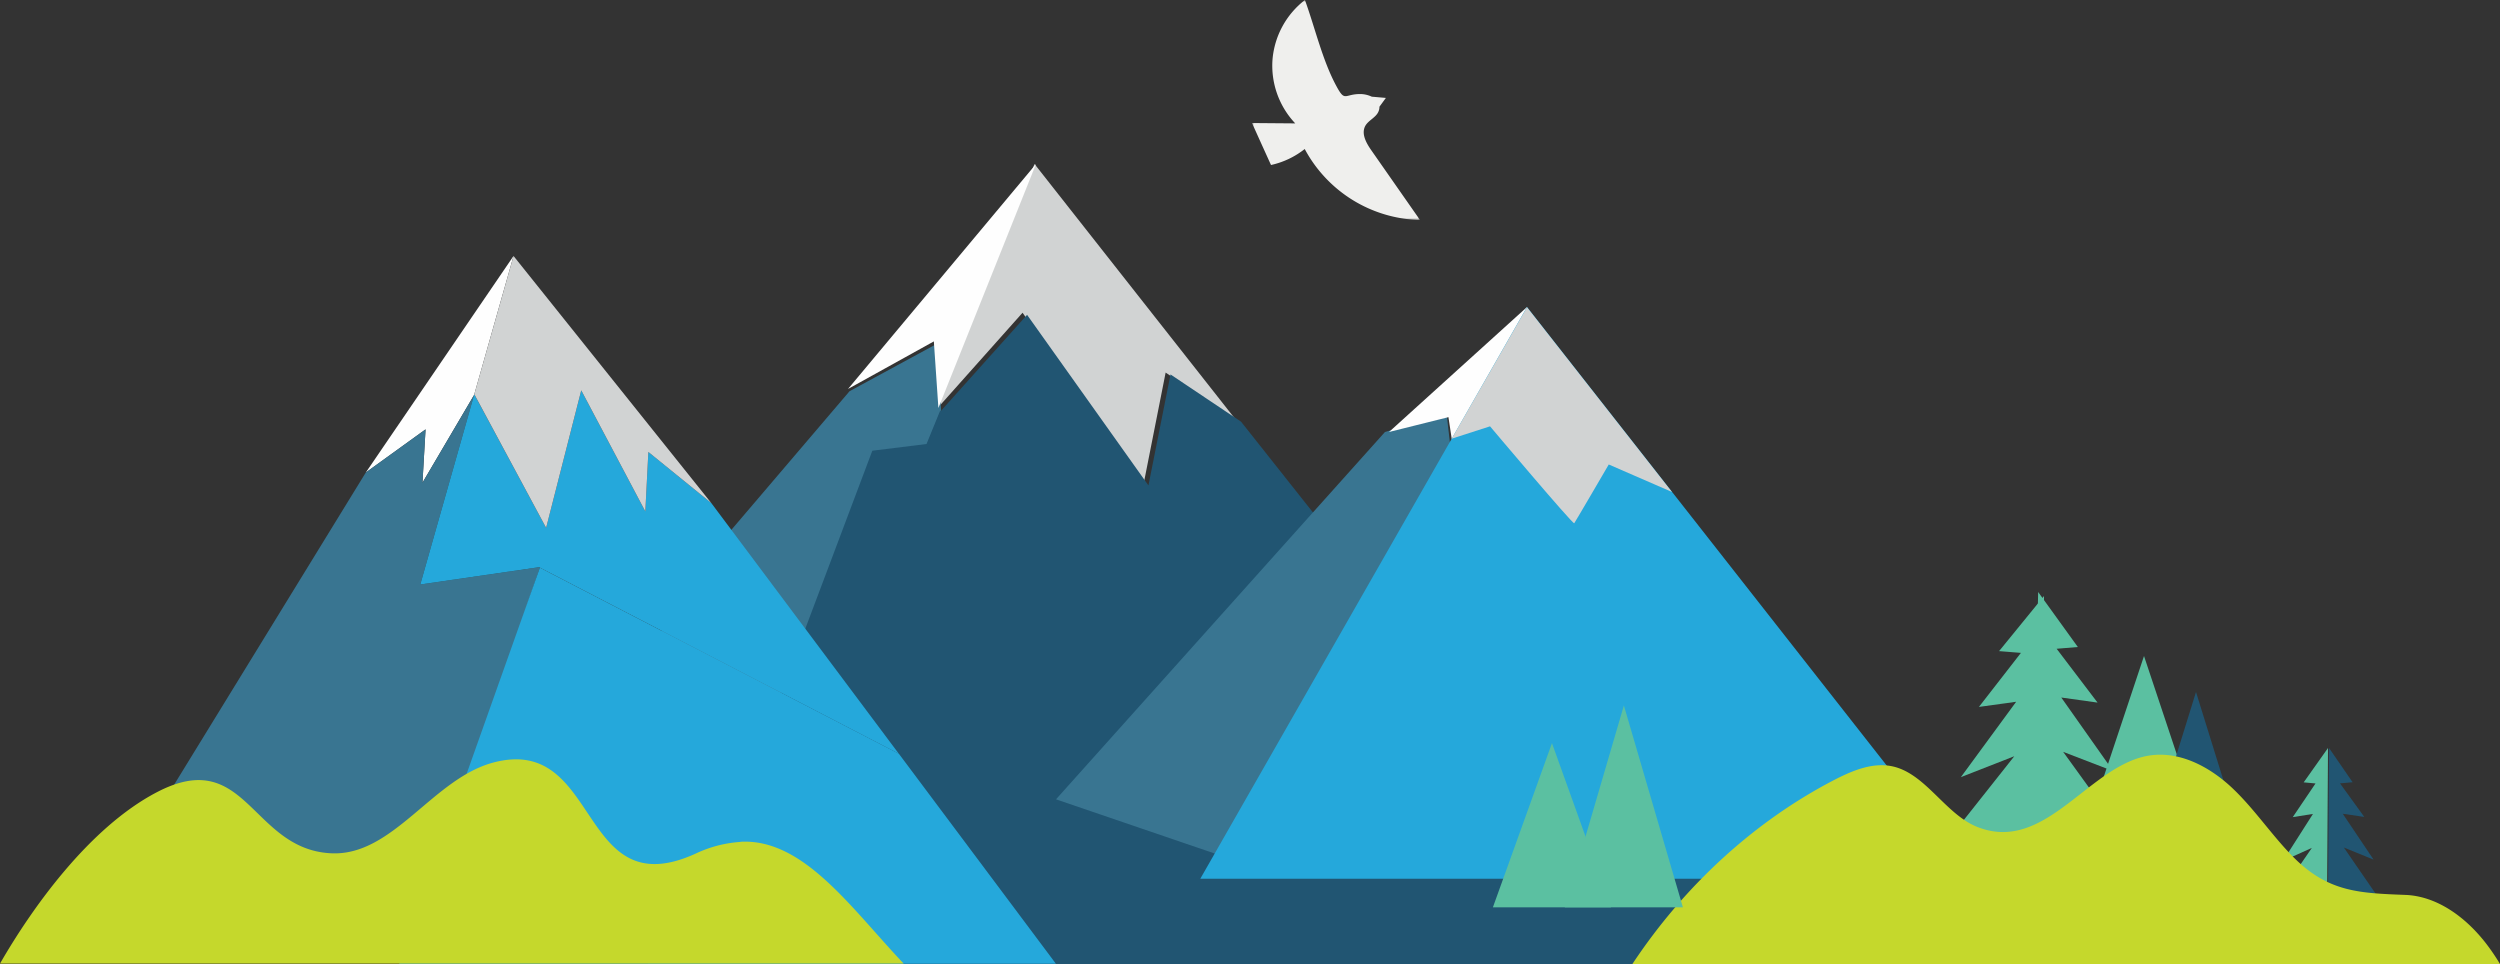 <svg xmlns="http://www.w3.org/2000/svg" xmlns:xlink="http://www.w3.org/1999/xlink" viewBox="0 0 625 241"><rect x="0" y="0" width="625" height="241" fill="#333333" stroke="none"/><defs><style>.afd50ea5-1f57-45a8-a05f-38d73bed3571{fill:#fff;}.a166bdca-1f9d-4d44-b125-dccef13cafad,.a9e0db6b-b836-4c0a-972d-179d2604a1c8,.aa0b7d4b-1969-4979-975c-f859db611fbd,.adc31bf2-9564-48fb-bf01-4d8ccd07de21,.afd50ea5-1f57-45a8-a05f-38d73bed3571,.afe1417b-5907-4d86-8f24-f7d294a270be,.b2e34dfc-19f2-4f25-b589-0a4faea570ba,.b366a225-fec3-484c-955a-83fc76d18d58,.e01f9665-cd91-4813-9575-568bd5c32ad2{fill-rule:evenodd;}.e01f9665-cd91-4813-9575-568bd5c32ad2{fill:#215572;}.a9e0db6b-b836-4c0a-972d-179d2604a1c8{fill:#5bc0a1;}.aa0b7d4b-1969-4979-975c-f859db611fbd{fill:#d1d3d3;}.a166bdca-1f9d-4d44-b125-dccef13cafad{fill:#397591;}.adc31bf2-9564-48fb-bf01-4d8ccd07de21{fill:#fefefe;}.b366a225-fec3-484c-955a-83fc76d18d58{fill:#25a8db;}.b2e34dfc-19f2-4f25-b589-0a4faea570ba{fill:#c5d82c;}.fc33185c-9539-408f-83bf-8eaefb2c7a08{mask:url(#ad858e65-c3ff-4968-ae8f-76528afcf143);}.afe1417b-5907-4d86-8f24-f7d294a270be{fill:#efefed;}</style><mask id="ad858e65-c3ff-4968-ae8f-76528afcf143" x="313" y="0" width="42" height="55" maskUnits="userSpaceOnUse"><g id="bb924791-bd60-403f-be62-9443e3a15746" data-name="mask-2"><polygon id="b6da30b4-4598-4229-8d55-4158238ff287" data-name="path-1" class="afd50ea5-1f57-45a8-a05f-38d73bed3571" points="313 0 355 0 355 55 313 55 313 0"/></g></mask></defs><g id="af4efbfd-2933-4c75-a4e9-9e966b520ac6" data-name="Layer 2"><g id="f2f082b9-e206-4a39-ae79-88682b191127" data-name="Layer 1"><g id="f242206c-71b3-4def-80c0-f3b2c0748795" data-name="Symbols"><g id="accc07c8-4d13-4789-aa5f-515819cf9c26" data-name="Footer"><g id="f5fbcfe0-56cc-453b-885b-02cb16f88e90" data-name="Group-43"><polygon id="a2b5488c-2975-4243-991f-a08167943d34" data-name="Fill-1" class="e01f9665-cd91-4813-9575-568bd5c32ad2" points="162 241 444 241 444 190 162 190 162 241"/><polygon id="bf6f6990-e03b-4cca-8b73-2aa6eff621ae" data-name="Fill-2" class="a9e0db6b-b836-4c0a-972d-179d2604a1c8" points="523 203 536 164 549 203 523 203"/><polygon id="e7cc5eeb-6768-41f4-b94f-dccd6e679b57" data-name="Fill-3" class="e01f9665-cd91-4813-9575-568bd5c32ad2" points="540 202 549 173 558 202 540 202"/><polygon id="ac965a22-4f41-4f86-b865-f53cb3ed8fdc" data-name="Fill-4" class="a9e0db6b-b836-4c0a-972d-179d2604a1c8" points="511 149 499.77 162.78 505.23 163.22 494.73 176.73 504.04 175.44 490.22 194.28 503.57 189.06 487 209.98 510.55 217 511 149"/><polygon id="a3e4e512-ea71-4a4e-8d0b-d6394e25e460" data-name="Fill-5" class="a9e0db6b-b836-4c0a-972d-179d2604a1c8" points="515.79 187.96 528.3 192.78 515.32 174.38 524.39 175.65 514.16 162.19 519.46 161.75 509.54 148 508 216 531 209 515.79 187.96"/><polygon id="efa61fb6-1890-4e73-be33-b260d978d011" data-name="Fill-6" class="a9e0db6b-b836-4c0a-972d-179d2604a1c8" points="582 187 575.92 195.59 578.88 195.86 573.19 204.28 578.24 203.48 570.75 215.22 577.97 211.97 569 225 581.76 225 582 187"/><polygon id="ed96d919-629f-45a0-9740-dd0c81ccf682" data-name="Fill-7" class="e01f9665-cd91-4813-9575-568bd5c32ad2" points="585.97 211.89 593.39 214.9 585.69 203.44 591.07 204.23 585 195.84 588.15 195.56 582.26 187 582 225 595 225 585.97 211.89"/><polygon id="b2263eee-078e-460c-aa4f-76066f714056" data-name="Fill-8" class="aa0b7d4b-1969-4979-975c-f859db611fbd" points="258.63 41 234 102.07 234.03 102.43 255.64 78.18 285.9 121 291.41 93.14 309 105 258.63 41"/><polygon id="ffffb988-c38c-46dc-9e73-6e90068ccd3f" data-name="Fill-9" class="a166bdca-1f9d-4d44-b125-dccef13cafad" points="231.83 110.98 235.28 102.53 234.13 86 212.39 97.8 170 147.52 152 187.11 224.95 190 242 130.27 231.83 110.98"/><polygon id="a879379f-6cb1-4dc3-b2b3-5d7f47c5c082" data-name="Fill-10" class="adc31bf2-9564-48fb-bf01-4d8ccd07de21" points="259 41 212 97.24 233.46 85.35 234.6 102 259 41"/><g id="fd752091-5c9d-49ca-a7db-eaf0abaf8c32" data-name="Group-39"><path id="faf3bd25-3605-454f-a993-8af61251f643" data-name="Fill-11" class="e01f9665-cd91-4813-9575-568bd5c32ad2" d="M292.63,93.61l-5.52,27.75L256.77,78.71,235.1,102.87l0-.36L231.63,111l-13.55,1.68-31.71,84.21h155.2c11.91-17.25-9.16-34.74,0-51.95l-31.31-39.52Z"/><polygon id="b0429260-ffb0-42f0-8b5a-4de298d9831b" data-name="Fill-13" class="adc31bf2-9564-48fb-bf01-4d8ccd07de21" points="105.62 120.67 118.52 98.75 128.38 64 91.46 118.12 106.39 107.34 105.62 120.67"/><polygon id="e98877e4-89f2-4e95-a519-d04c1fd4ef09" data-name="Fill-15" class="a166bdca-1f9d-4d44-b125-dccef13cafad" points="135.02 141.77 105.07 146.12 118.52 98.75 105.62 120.68 106.39 107.34 91.46 118.11 26.73 223.53 108.33 220.17 135.02 141.77"/><polygon id="f77d0c98-8ad3-4628-aaf4-dcf33de62b24" data-name="Fill-17" class="b366a225-fec3-484c-955a-83fc76d18d58" points="99.79 240.93 263.97 240.93 224.71 188.43 134.97 141.91 99.79 240.93"/><polygon id="ed556d29-5259-433c-a421-df86bb6a2c8e" data-name="Fill-19" class="b366a225-fec3-484c-955a-83fc76d18d58" points="134.97 141.91 224.7 188.43 177.83 125.77 162.09 112.98 161.33 127.86 145.31 97.6 136.53 131.96 118.59 98.62 118.52 98.75 105.07 146.12 134.76 141.8 132.54 140.65 134.76 141.8 135.02 141.77 134.97 141.91"/><polygon id="bb2c8fe9-cb7f-48fb-87e1-3cd2c19154c6" data-name="Fill-21" class="aa0b7d4b-1969-4979-975c-f859db611fbd" points="118.6 98.61 136.53 131.96 145.31 97.59 161.33 127.86 162.09 112.99 177.83 125.77 128.39 64 118.52 98.75 118.6 98.61"/><path id="eb2b423f-abf9-4307-aea8-f183dab1d918" data-name="Fill-23" class="b2e34dfc-19f2-4f25-b589-0a4faea570ba" d="M185.14,210.48a30.74,30.74,0,0,0-11.18,2.9c-29.59,13.53-23.62-29.79-50.54-22.77-15.24,4-25.17,23.51-40.67,22.71-20-1-21.11-27-43.55-15.26C22.3,206.89,8,227,0,240.9l225.92,0c-13.07-13.76-25-31.31-40.78-30.46"/><path id="ff6d6ae1-b920-4120-a202-90a54f0b3793" data-name="Fill-25" class="a166bdca-1f9d-4d44-b125-dccef13cafad" d="M346.24,108,264,199.83l46.29,15.81c5.05-8,39.88-58.59,44.25-66.54q5.55-10.09,10-20.44l-2.9-25.32Z"/><path id="ed5079c3-d9fe-4231-add1-e4d4b2380578" data-name="Fill-27" class="adc31bf2-9564-48fb-bf01-4d8ccd07de21" d="M347.25,108l14.86-3.71,3.69,24.39a235.37,235.37,0,0,0,15.94-51.91Z"/><polygon id="ab7149e7-2ef5-4534-8b28-0cf70fb979cf" data-name="Fill-29" class="b366a225-fec3-484c-955a-83fc76d18d58" points="381.74 76.75 300.07 219.69 493.89 219.69 381.74 76.75"/><path id="b6bdb87e-11a1-4951-86dd-c82a091768fb" data-name="Fill-31" class="aa0b7d4b-1969-4979-975c-f859db611fbd" d="M362.93,109.67l9.58-3.09s20.75,24.63,21.05,24.23,8.63-14.69,8.63-14.69L418,123l-36.25-46.2Z"/><path id="ba0ff4db-e63d-4fd3-872b-57cdb19175eb" data-name="Fill-33" class="b2e34dfc-19f2-4f25-b589-0a4faea570ba" d="M621.56,235.93c-5.16-6.7-12.34-11.89-20.19-12.2-11.57-.45-19.38-.69-28.12-9.55-5.31-5.38-9.52-11.77-15-17s-12.79-9.27-20.31-8.38c-15.41,1.85-26.27,24.65-43.45,18-8-3.06-12.88-13.17-21.11-15.15-5-1.2-10.15.93-14.81,3.33C438.7,205.29,421.19,221.26,408.1,241H625a53.71,53.71,0,0,0-3.44-5.07"/><polygon id="fe68d7c1-89ac-47d3-a21d-da4b3dd4c879" data-name="Fill-35" class="a9e0db6b-b836-4c0a-972d-179d2604a1c8" points="373.22 226.84 387.99 185.78 402.75 226.84 373.22 226.84"/><polygon id="a0c45f86-9fab-42c2-b7d2-84641bb0ce68" data-name="Fill-37" class="a9e0db6b-b836-4c0a-972d-179d2604a1c8" points="391.2 226.84 405.97 176.36 420.73 226.84 391.2 226.84"/></g><g id="ea3df0c3-87f9-4b08-b79b-7a690c98d628" data-name="Group-42"><g class="fc33185c-9539-408f-83bf-8eaefb2c7a08"><path id="bbab4d49-edd7-4a57-a7a1-7436226f2af3" data-name="Fill-40" class="afe1417b-5907-4d86-8f24-f7d294a270be" d="M342.8,37.53c-1.23-1.77-2.51-4.05-1.51-6,.8-1.5,2.78-2.15,3.37-3.75a2.83,2.83,0,0,0,.2-1.1l1.61-2.2-3.53-.31a6.89,6.89,0,0,0-2.91-.66c-3.91,0-3.75,2.05-5.88-1.89C330.62,15.16,328.78,7,326.23,0a21,21,0,0,0-8.1,14.85,21,21,0,0,0,5.68,16L313,30.76q2.37,5.25,4.75,10.49a20.7,20.7,0,0,0,8.43-4A33.6,33.6,0,0,0,355,55L342.8,37.53"/></g></g></g></g></g></g></g></svg>
